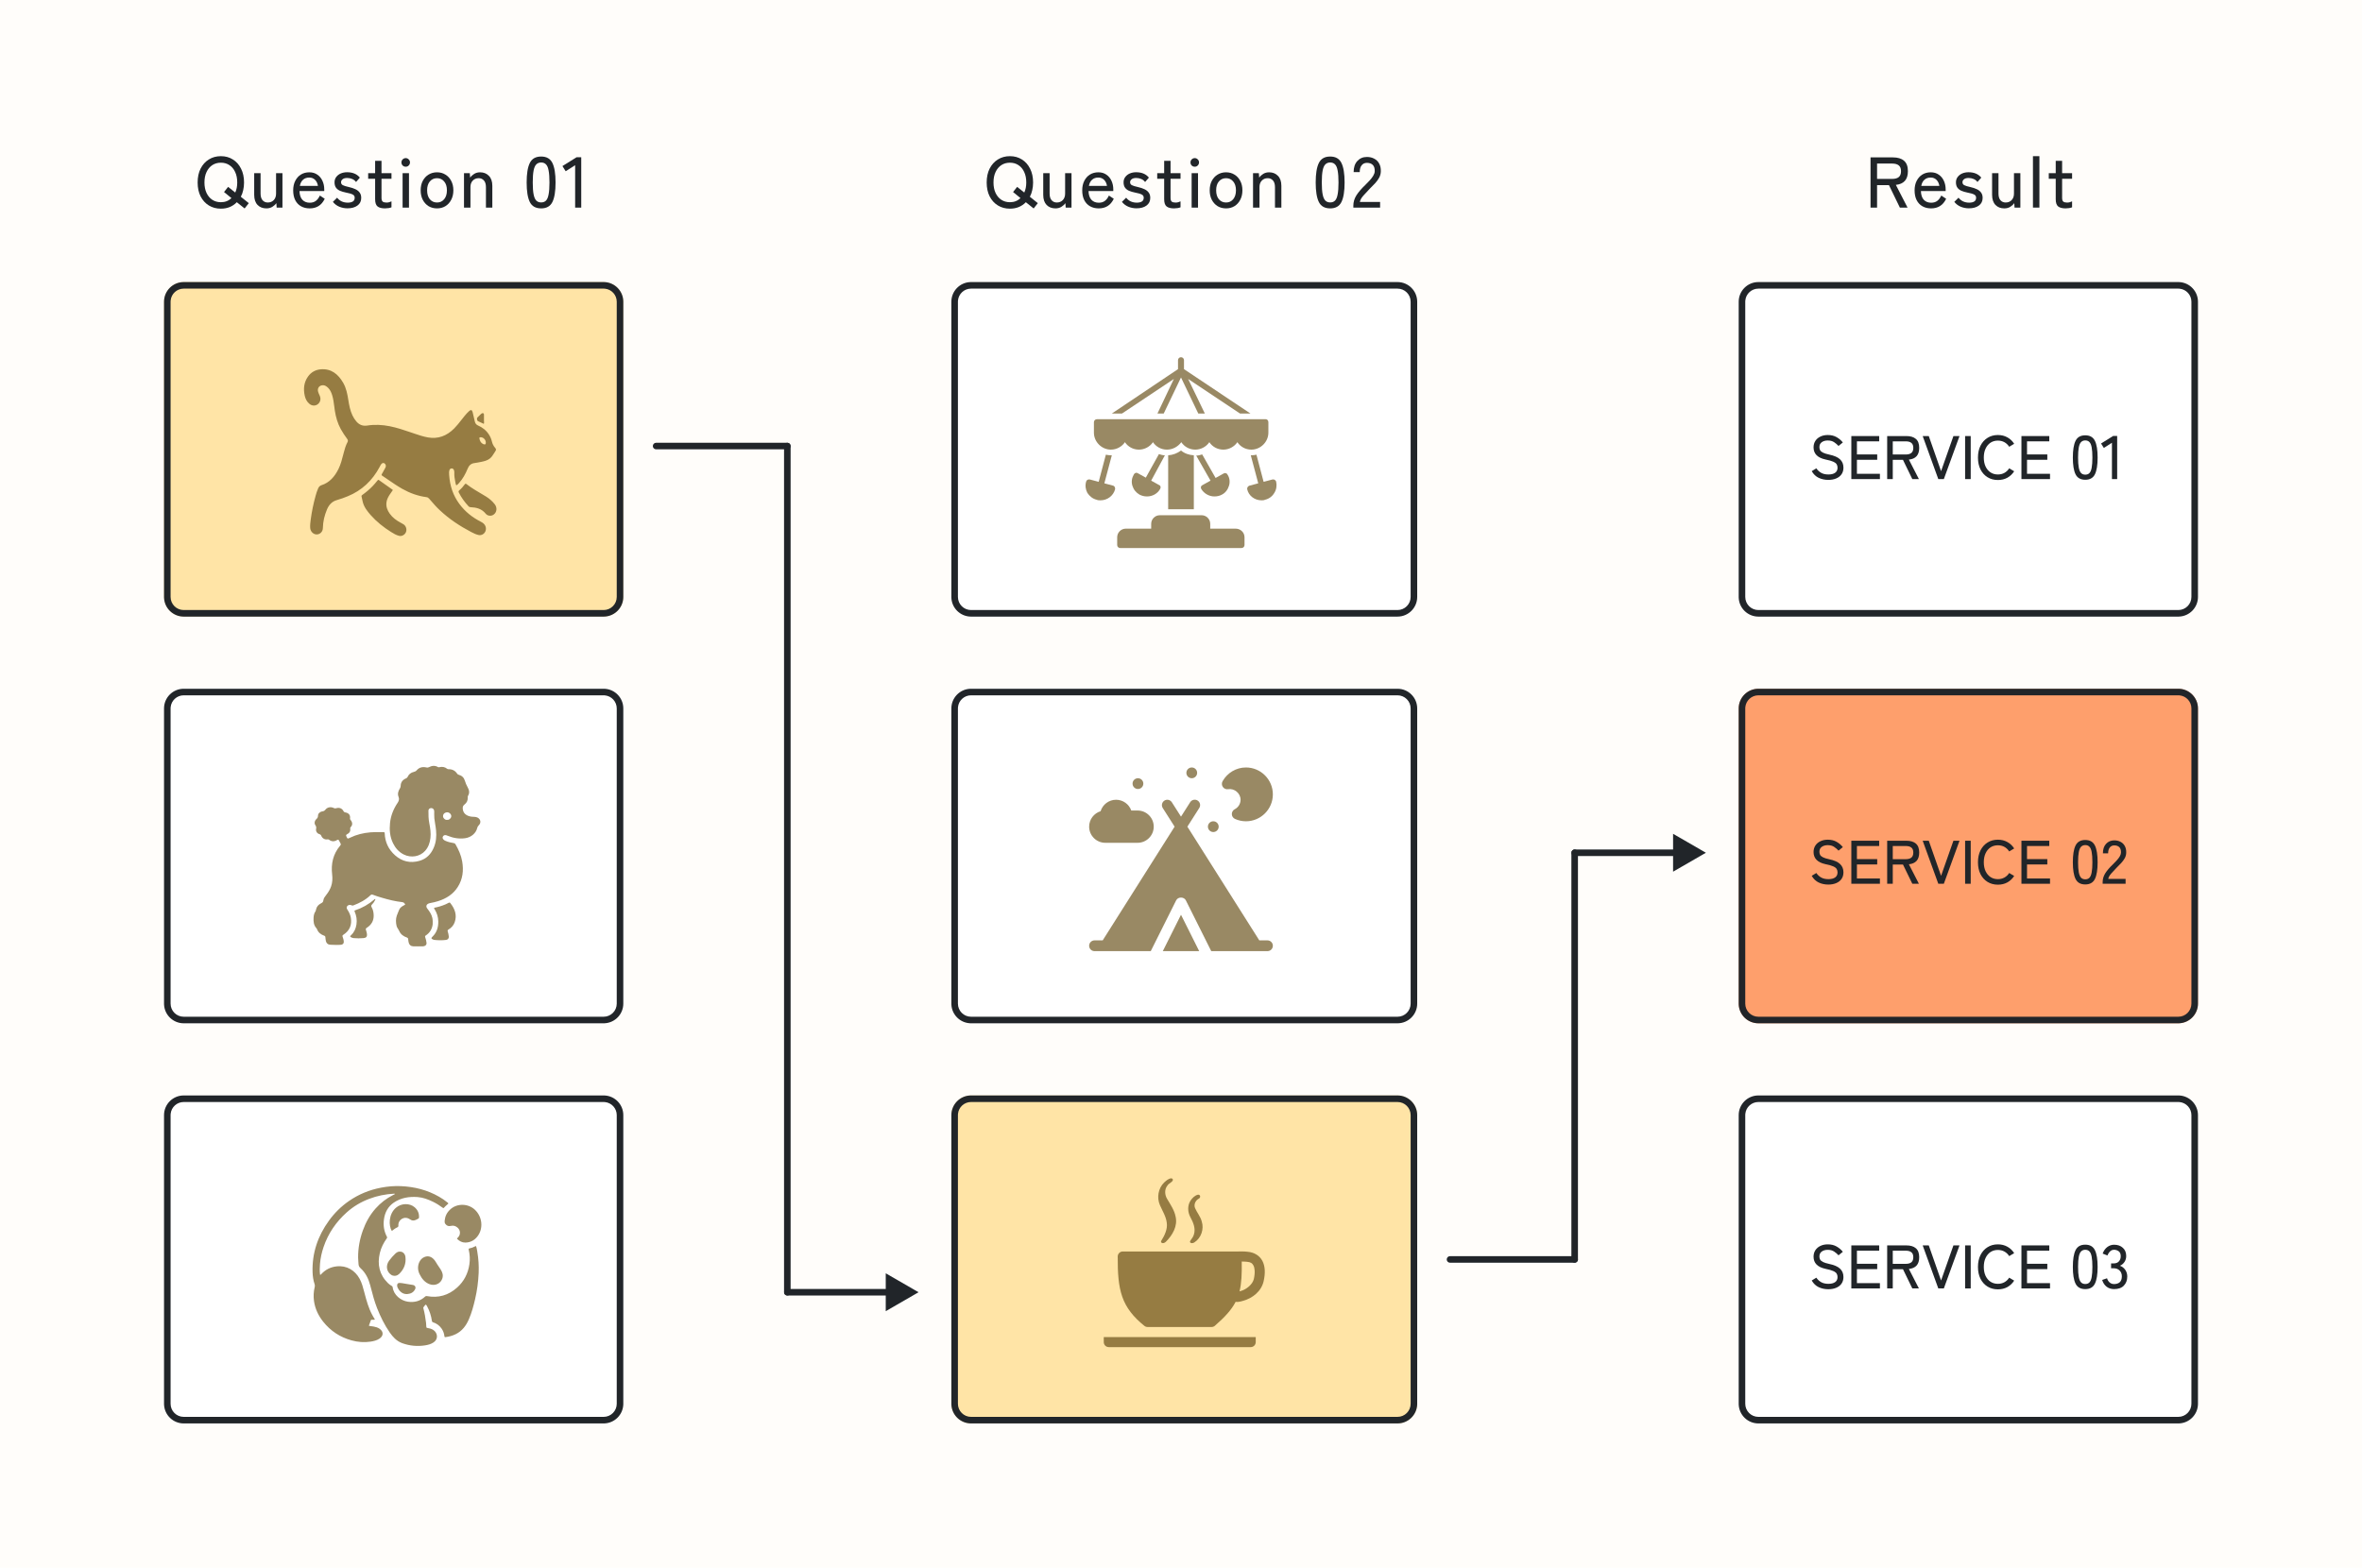 <svg width="360" height="239" viewBox="0 0 360 239" fill="none" xmlns="http://www.w3.org/2000/svg">
<path d="M0 0H360V239H0V0Z" fill="#FFFDFA"/>
<path d="M25 46C25 44.343 26.343 43 28 43H92C93.657 43 95 44.343 95 46V91C95 92.657 93.657 94 92 94H28C26.343 94 25 92.657 25 91V46Z" fill="#FFE4A6"/>
<path d="M92 93V94H28V93H92ZM94 91V46C94 44.964 93.213 44.113 92.204 44.011L92 44H28C26.964 44 26.113 44.787 26.011 45.796L26 46V91C26 92.105 26.895 93 28 93V94C26.395 94 25.084 92.739 25.004 91.154L25 91V46C25 44.343 26.343 43 28 43H92L92.154 43.004C93.739 43.084 95 44.395 95 46V91C95 92.605 93.739 93.916 92.154 93.996L92 94V93C93.105 93 94 92.105 94 91Z" fill="#212529"/>
<path d="M145 170C145 168.343 146.343 167 148 167H213C214.657 167 216 168.343 216 170V214C216 215.657 214.657 217 213 217H148C146.343 217 145 215.657 145 214V170Z" fill="#FFE4A6"/>
<path d="M213 216V217H148V216H213ZM215 214V170C215 168.895 214.105 168 213 168H148C146.964 168 146.113 168.787 146.011 169.796L146 170V214C146 215.105 146.895 216 148 216V217L147.846 216.996C146.312 216.918 145.082 215.688 145.004 214.154L145 214V170C145 168.395 146.261 167.084 147.846 167.004L148 167H213C214.657 167 216 168.343 216 170V214L215.996 214.154C215.916 215.739 214.605 217 213 217V216C214.105 216 215 215.105 215 214Z" fill="#212529"/>
<path d="M265 108C265 106.343 266.343 105 268 105H332C333.657 105 335 106.343 335 108V153C335 154.657 333.657 156 332 156H268C266.343 156 265 154.657 265 153V108Z" fill="#FE9F6C"/>
<path d="M332 155V156H268V155H332ZM334 153V108C334 106.964 333.213 106.113 332.204 106.011L332 106H268C266.964 106 266.113 106.787 266.011 107.796L266 108V153C266 154.105 266.895 155 268 155V156C266.395 156 265.084 154.739 265.004 153.154L265 153V108C265 106.343 266.343 105 268 105H332L332.154 105.004C333.739 105.084 335 106.395 335 108V153C335 154.605 333.739 155.916 332.154 155.996L332 156V155C333.105 155 334 154.105 334 153Z" fill="#212529"/>
<path d="M25 108C25 106.343 26.343 105 28 105H92C93.657 105 95 106.343 95 108V153C95 154.657 93.657 156 92 156H28C26.343 156 25 154.657 25 153V108Z" fill="white"/>
<path d="M92 155V156H28V155H92ZM94 153V108C94 106.964 93.213 106.113 92.204 106.011L92 106H28C26.964 106 26.113 106.787 26.011 107.796L26 108V153C26 154.105 26.895 155 28 155V156C26.395 156 25.084 154.739 25.004 153.154L25 153V108C25 106.343 26.343 105 28 105H92L92.154 105.004C93.739 105.084 95 106.395 95 108V153C95 154.605 93.739 155.916 92.154 155.996L92 156V155C93.105 155 94 154.105 94 153Z" fill="#212529"/>
<path d="M145 46C145 44.343 146.343 43 148 43H213C214.657 43 216 44.343 216 46V91C216 92.657 214.657 94 213 94H148C146.343 94 145 92.657 145 91V46Z" fill="white"/>
<path d="M213 93V94H148V93H213ZM215 91V46C215 44.895 214.105 44 213 44H148C146.964 44 146.113 44.787 146.011 45.796L146 46V91C146 92.105 146.895 93 148 93V94L147.846 93.996C146.312 93.918 145.082 92.688 145.004 91.154L145 91V46C145 44.395 146.261 43.084 147.846 43.004L148 43H213C214.657 43 216 44.343 216 46V91C216 92.657 214.657 94 213 94V93C214.105 93 215 92.105 215 91Z" fill="#212529"/>
<path d="M25 170C25 168.343 26.343 167 28 167H92C93.657 167 95 168.343 95 170V214C95 215.657 93.657 217 92 217H28C26.343 217 25 215.657 25 214V170Z" fill="white"/>
<path d="M92 216V217H28V216H92ZM94 214V170C94 168.964 93.213 168.113 92.204 168.011L92 168H28C26.964 168 26.113 168.787 26.011 169.796L26 170V214C26 215.105 26.895 216 28 216V217C26.395 217 25.084 215.739 25.004 214.154L25 214V170C25 168.343 26.343 167 28 167H92L92.154 167.004C93.739 167.084 95 168.395 95 170V214L94.996 214.154C94.918 215.688 93.688 216.918 92.154 216.996L92 217V216C93.105 216 94 215.105 94 214Z" fill="#212529"/>
<path d="M145 108C145 106.343 146.343 105 148 105H213C214.657 105 216 106.343 216 108V153C216 154.657 214.657 156 213 156H148C146.343 156 145 154.657 145 153V108Z" fill="white"/>
<path d="M213 155V156H148V155H213ZM215 153V108C215 106.895 214.105 106 213 106H148C146.964 106 146.113 106.787 146.011 107.796L146 108V153C146 154.105 146.895 155 148 155V156L147.846 155.996C146.312 155.918 145.082 154.688 145.004 153.154L145 153V108C145 106.395 146.261 105.084 147.846 105.004L148 105H213C214.657 105 216 106.343 216 108V153C216 154.657 214.657 156 213 156V155C214.105 155 215 154.105 215 153Z" fill="#212529"/>
<path d="M265 46C265 44.343 266.343 43 268 43H332C333.657 43 335 44.343 335 46V91C335 92.657 333.657 94 332 94H268C266.343 94 265 92.657 265 91V46Z" fill="white"/>
<path d="M332 93V94H268V93H332ZM334 91V46C334 44.964 333.213 44.113 332.204 44.011L332 44H268C266.964 44 266.113 44.787 266.011 45.796L266 46V91C266 92.105 266.895 93 268 93V94C266.395 94 265.084 92.739 265.004 91.154L265 91V46C265 44.343 266.343 43 268 43H332L332.154 43.004C333.739 43.084 335 44.395 335 46V91C335 92.605 333.739 93.916 332.154 93.996L332 94V93C333.105 93 334 92.105 334 91Z" fill="#212529"/>
<path d="M265 170C265 168.343 266.343 167 268 167H332C333.657 167 335 168.343 335 170V214C335 215.657 333.657 217 332 217H268C266.343 217 265 215.657 265 214V170Z" fill="white"/>
<path d="M332 216V217H268V216H332ZM334 214V170C334 168.964 333.213 168.113 332.204 168.011L332 168H268C266.964 168 266.113 168.787 266.011 169.796L266 170V214C266 215.105 266.895 216 268 216V217C266.395 217 265.084 215.739 265.004 214.154L265 214V170C265 168.343 266.343 167 268 167H332L332.154 167.004C333.739 167.084 335 168.395 335 170V214L334.996 214.154C334.918 215.688 333.688 216.918 332.154 216.996L332 217V216C333.105 216 334 215.105 334 214Z" fill="#212529"/>
<path fill-rule="evenodd" clip-rule="evenodd" d="M59.405 203.138C59.87 203.804 60.406 204.399 61.194 204.72C61.207 204.725 61.22 204.731 61.232 204.736C61.268 204.751 61.299 204.765 61.331 204.776C62.463 205.18 63.624 205.285 64.809 205.097C65.257 205.026 65.689 204.91 66.075 204.652C66.858 204.13 66.695 203.168 66.03 202.744C65.751 202.566 65.441 202.491 65.123 202.441C65.015 202.424 64.982 202.38 64.978 202.277C64.971 202.073 64.962 201.869 64.936 201.667C64.84 200.919 64.727 200.174 64.528 199.445C64.527 199.441 64.526 199.437 64.525 199.433L64.525 199.432C64.513 199.392 64.502 199.353 64.529 199.315L64.546 199.29C64.649 199.141 64.751 198.993 64.889 198.875C64.985 198.937 65.029 199.02 65.073 199.101L65.086 199.124C65.47 199.828 65.713 200.58 65.829 201.374C65.847 201.494 65.889 201.548 66.003 201.583C66.549 201.755 66.987 202.079 67.313 202.553C67.548 202.896 67.69 203.275 67.733 203.69C67.743 203.793 67.765 203.862 67.895 203.845C68.442 203.773 68.968 203.633 69.463 203.389C70.437 202.91 71.041 202.097 71.463 201.122C71.889 200.141 72.165 199.112 72.408 198.072C72.717 196.749 72.895 195.408 72.954 194.051C73.001 192.978 72.93 191.908 72.751 190.847C72.744 190.807 72.738 190.766 72.731 190.725L72.731 190.725L72.731 190.724C72.689 190.471 72.647 190.217 72.562 189.979C72.498 189.959 72.454 189.983 72.411 190.006C72.405 190.01 72.398 190.013 72.391 190.017C72.129 190.151 71.857 190.262 71.567 190.313C71.43 190.338 71.411 190.395 71.441 190.522C71.613 191.253 71.651 191.997 71.543 192.738C71.339 194.141 70.723 195.34 69.669 196.287C68.349 197.471 66.811 197.917 65.066 197.589C64.951 197.567 64.874 197.589 64.793 197.664C64.049 198.351 63.172 198.587 62.183 198.446C61.104 198.294 59.989 197.43 59.849 196.239C59.837 196.14 59.789 196.091 59.712 196.046C59.502 195.922 59.303 195.781 59.129 195.61C57.82 194.324 57.48 192.768 57.893 191.015C58.085 190.198 58.467 189.464 58.95 188.784C59.005 188.706 59.025 188.643 58.977 188.553C58.528 187.715 58.389 186.821 58.519 185.882C58.665 184.825 59.134 183.942 60.017 183.339C61.112 182.592 62.359 182.395 63.651 182.491C64.48 182.552 65.252 182.848 65.998 183.21C66.513 183.46 66.993 183.767 67.454 184.105C67.462 184.111 67.47 184.117 67.478 184.123C67.533 184.166 67.589 184.21 67.656 184.13C67.79 183.968 67.947 183.83 68.104 183.692C68.184 183.622 68.264 183.551 68.341 183.478C68.317 183.411 68.269 183.374 68.222 183.337C68.212 183.328 68.201 183.32 68.192 183.312C67.795 182.981 67.367 182.697 66.921 182.44C65.112 181.398 63.149 180.913 61.081 180.823C60.077 180.78 59.081 180.869 58.092 181.056C56.312 181.392 54.668 182.064 53.177 183.098C51.997 183.915 50.987 184.913 50.14 186.08C48.439 188.426 47.546 191.03 47.641 193.953C47.661 194.573 47.749 195.186 47.951 195.775C48.002 195.923 48.003 196.055 47.966 196.204C47.796 196.905 47.755 197.617 47.856 198.332C48.024 199.515 48.514 200.555 49.252 201.482C50.385 202.907 51.828 203.854 53.573 204.337C54.531 204.602 55.501 204.679 56.483 204.53C56.964 204.457 57.436 204.347 57.849 204.065C58.464 203.644 58.473 203.011 57.867 202.576C57.59 202.377 57.27 202.293 56.941 202.227C56.852 202.209 56.76 202.199 56.667 202.189C56.523 202.173 56.374 202.157 56.221 202.108C56.25 202.028 56.278 201.949 56.306 201.87L56.306 201.87C56.381 201.661 56.455 201.457 56.531 201.254C56.553 201.195 56.607 201.195 56.659 201.194C56.671 201.194 56.682 201.194 56.693 201.194C56.744 201.19 56.795 201.192 56.846 201.194C56.939 201.198 57.033 201.202 57.126 201.173C57.131 201.112 57.102 201.073 57.075 201.035C57.069 201.028 57.064 201.021 57.059 201.013C56.94 200.838 56.84 200.651 56.74 200.464L56.718 200.425C56.172 199.407 55.868 198.302 55.574 197.194C55.552 197.11 55.53 197.026 55.508 196.943C55.33 196.259 55.152 195.576 54.809 194.947C54.115 193.675 52.855 192.888 51.311 193.055C50.399 193.153 49.632 193.54 48.997 194.203C48.987 194.214 48.977 194.225 48.967 194.236C48.922 194.286 48.876 194.337 48.8 194.357C48.796 194.346 48.793 194.336 48.79 194.327C48.784 194.311 48.78 194.297 48.778 194.283C48.708 193.745 48.729 193.208 48.772 192.669C48.841 191.793 49.033 190.944 49.313 190.115C50.018 188.028 51.222 186.278 52.852 184.821C53.858 183.921 54.998 183.246 56.256 182.767C57.488 182.298 58.764 182.043 60.077 181.973L60.084 181.973L60.088 181.973H60.088C60.128 181.97 60.171 181.967 60.198 182.034C60.167 182.05 60.136 182.066 60.105 182.082C60.038 182.117 59.97 182.152 59.903 182.186C58.889 182.699 58.005 183.382 57.247 184.234C56.368 185.221 55.743 186.354 55.298 187.596C54.822 188.927 54.571 190.298 54.582 191.713C54.583 191.909 54.6 192.104 54.616 192.3C54.627 192.438 54.639 192.577 54.645 192.715C54.657 192.98 54.766 193.168 54.966 193.35C55.742 194.054 56.171 194.963 56.434 195.966C56.46 196.068 56.486 196.169 56.513 196.27C56.789 197.333 57.066 198.395 57.471 199.419C57.99 200.726 58.6 201.984 59.405 203.138ZM72.394 184.436C71.343 183.435 69.613 183.419 68.588 184.41C68.1 184.867 67.838 185.425 67.773 186.077C67.755 186.257 67.757 186.426 67.882 186.592C68.102 186.882 68.371 186.973 68.712 186.887C69.098 186.79 69.436 186.89 69.733 187.146C70.214 187.56 70.227 188.251 69.768 188.69C69.757 188.7 69.744 188.71 69.731 188.72C69.674 188.763 69.612 188.81 69.708 188.901C70.048 189.223 70.441 189.434 70.917 189.429C71.69 189.422 72.311 189.088 72.778 188.478C73.694 187.28 73.52 185.51 72.394 184.436ZM63.861 192.507C64.041 192.087 64.31 191.769 64.733 191.614C65.225 191.432 65.663 191.547 66.041 191.903C66.181 192.035 66.302 192.184 66.399 192.353C66.546 192.613 66.714 192.86 66.881 193.106C66.975 193.243 67.068 193.381 67.158 193.52C67.427 193.939 67.579 194.392 67.42 194.892C67.167 195.683 66.321 196.075 65.501 195.783C64.744 195.513 64.284 194.932 63.945 194.234C63.673 193.676 63.641 193.103 63.861 192.507ZM63.188 184.039C62.434 183.396 61.175 183.415 60.369 184.103C59.202 185.072 59.22 186.885 59.721 187.663C59.969 187.458 60.224 187.259 60.517 187.128C60.678 187.055 60.746 186.963 60.717 186.791C60.712 186.761 60.714 186.729 60.716 186.698C60.717 186.689 60.717 186.681 60.718 186.672C60.749 186.061 61.35 185.576 61.948 185.666C62.192 185.702 62.394 185.818 62.593 185.947C62.765 186.058 62.948 186.081 63.143 186.044C63.377 185.998 63.58 185.88 63.782 185.761L63.789 185.757C63.845 185.724 63.86 185.676 63.863 185.615C63.902 184.975 63.672 184.451 63.188 184.039ZM59.724 194.411C58.925 193.962 58.734 192.975 59.295 192.204C59.579 191.814 59.9 191.455 60.247 191.122C60.415 190.962 60.605 190.831 60.849 190.806C61.442 190.746 61.745 191.212 61.793 191.603C61.917 192.619 61.583 193.483 60.862 194.187C60.55 194.491 60.16 194.581 59.724 194.411ZM60.527 195.963C60.53 196.214 60.655 196.417 60.793 196.627C61.131 197.083 61.562 197.324 62.124 197.273C62.633 197.226 63.044 197.002 63.274 196.525C63.42 196.223 63.248 195.938 62.917 195.887C62.784 195.867 62.651 195.844 62.518 195.821C62.34 195.79 62.163 195.759 61.985 195.734C61.861 195.717 61.739 195.695 61.616 195.672C61.379 195.628 61.142 195.585 60.9 195.58C60.658 195.576 60.525 195.718 60.527 195.963Z" fill="#998964"/>
<path fill-rule="evenodd" clip-rule="evenodd" d="M65.641 76.29C66.087 76.806 66.533 77.324 67.04 77.79C68.489 79.153 70.106 80.206 71.813 81.104C72.177 81.295 72.547 81.478 72.948 81.564C73.341 81.648 73.762 81.44 73.95 81.066C74.144 80.679 74.081 80.236 73.796 79.908C73.635 79.723 73.435 79.612 73.23 79.506C71.979 78.867 70.89 78.005 70.018 76.829C69.068 75.548 68.571 74.082 68.462 72.455L68.458 72.398C68.441 72.16 68.424 71.916 68.498 71.683C68.553 71.509 68.668 71.405 68.843 71.408C69.016 71.41 69.135 71.508 69.191 71.681C69.226 71.787 69.247 71.898 69.243 72.014C69.223 72.509 69.292 72.995 69.395 73.475C69.402 73.509 69.409 73.543 69.416 73.577C69.444 73.721 69.473 73.867 69.545 74.002C69.708 73.913 69.824 73.785 69.938 73.66L69.968 73.626C70.542 72.997 70.948 72.249 71.276 71.447C71.466 70.982 71.769 70.68 72.248 70.605C72.618 70.548 72.988 70.489 73.353 70.409L73.369 70.406C73.833 70.305 74.3 70.203 74.689 69.879C74.945 69.665 75.123 69.381 75.3 69.098C75.354 69.013 75.407 68.928 75.463 68.844C75.654 68.558 75.649 68.484 75.425 68.221C75.204 67.96 75.055 67.662 74.976 67.319C74.891 66.947 74.743 66.604 74.546 66.288C74.131 65.62 73.551 65.167 72.872 64.873C72.579 64.746 72.432 64.546 72.363 64.232C72.263 63.766 72.153 63.303 72.037 62.841C71.947 62.481 71.769 62.426 71.502 62.667C71.252 62.892 71.025 63.145 70.808 63.409C70.646 63.607 70.488 63.809 70.33 64.012C69.977 64.464 69.623 64.916 69.22 65.321C68.087 66.457 66.775 66.952 65.232 66.686C64.516 66.562 63.829 66.329 63.141 66.095L63.139 66.094C63.085 66.076 63.03 66.057 62.975 66.038C62.858 65.999 62.741 65.959 62.624 65.919C61.559 65.556 60.495 65.194 59.393 64.977C58.255 64.753 57.113 64.693 55.967 64.875C55.313 64.978 54.77 64.78 54.32 64.258C54.079 63.978 53.881 63.669 53.72 63.33C53.367 62.587 53.214 61.781 53.087 60.968C52.947 60.066 52.772 59.176 52.32 58.384C51.529 56.997 50.441 56.165 48.875 56.303C48.098 56.371 47.426 56.726 46.943 57.406C46.318 58.286 46.214 59.286 46.449 60.338C46.56 60.834 46.788 61.265 47.173 61.578C47.575 61.905 48.118 61.908 48.489 61.576C48.794 61.303 48.98 60.846 48.703 60.262C48.622 60.091 48.545 59.914 48.49 59.732C48.352 59.276 48.567 58.864 48.997 58.756C49.428 58.649 49.764 58.861 50.055 59.171C50.328 59.461 50.494 59.824 50.617 60.212C50.795 60.776 50.87 61.362 50.945 61.947C50.973 62.164 51.001 62.38 51.033 62.595C51.185 63.587 51.458 64.531 51.932 65.403C52.223 65.937 52.566 66.432 52.918 66.918C53.041 67.088 53.061 67.224 52.958 67.414C52.69 67.911 52.535 68.458 52.392 69.01C52.369 69.098 52.347 69.185 52.325 69.273L52.324 69.273C52.131 70.03 51.937 70.788 51.592 71.488C51.014 72.663 50.217 73.575 49.003 73.967C48.765 74.044 48.611 74.195 48.503 74.425C48.325 74.807 48.206 75.213 48.093 75.62C47.765 76.797 47.52 77.995 47.358 79.211C47.301 79.631 47.248 80.054 47.277 80.481C47.314 81.03 47.755 81.474 48.26 81.473C48.779 81.471 49.202 81.062 49.211 80.493C49.228 79.497 49.459 78.566 49.837 77.666C50.142 76.939 50.614 76.446 51.345 76.237C51.914 76.075 52.473 75.871 53.024 75.644C55.132 74.776 56.746 73.285 57.87 71.169C57.885 71.14 57.9 71.111 57.915 71.081C57.978 70.959 58.041 70.837 58.13 70.735C58.332 70.503 58.611 70.549 58.757 70.824C58.864 71.026 58.789 71.201 58.7 71.368C58.59 71.575 58.475 71.779 58.359 71.982L58.359 71.983C58.304 72.079 58.249 72.176 58.195 72.273C58.147 72.359 58.119 72.43 58.229 72.503C58.539 72.709 58.847 72.92 59.154 73.131C59.863 73.618 60.572 74.105 61.317 74.526C62.476 75.18 63.7 75.618 64.999 75.789C65.174 75.812 65.288 75.884 65.404 76.017C65.483 76.108 65.562 76.199 65.64 76.29L65.641 76.29ZM73.658 67.7C73.647 67.697 73.635 67.693 73.624 67.689C73.275 67.507 73.133 67.202 73.068 66.841C73.051 66.747 73.068 66.676 73.182 66.661C73.614 66.604 74.043 66.998 74.043 67.462C74.044 67.736 73.972 67.796 73.73 67.724C73.706 67.717 73.682 67.709 73.658 67.7ZM55.294 76.54C55.498 77.33 55.982 77.925 56.491 78.516C57.41 79.551 58.459 80.38 59.589 81.091C59.986 81.342 60.391 81.586 60.847 81.692C61.257 81.788 61.717 81.522 61.877 81.11C62.037 80.695 61.889 80.198 61.517 79.942C61.4 79.862 61.274 79.796 61.149 79.73C61.114 79.712 61.079 79.693 61.044 79.675C60.416 79.338 59.842 78.922 59.406 78.316C59.035 77.802 58.814 77.232 58.908 76.56C58.967 76.141 59.152 75.782 59.371 75.442C59.481 75.27 59.599 75.104 59.717 74.938C59.769 74.864 59.821 74.79 59.872 74.716C59.866 74.707 59.861 74.698 59.857 74.69C59.849 74.676 59.843 74.665 59.834 74.659C59.526 74.44 59.218 74.222 58.91 74.004L58.91 74.004L58.909 74.004C58.524 73.731 58.139 73.458 57.754 73.185C57.657 73.116 57.601 73.164 57.538 73.245C57.306 73.546 57.056 73.831 56.796 74.104C56.313 74.609 55.783 75.05 55.224 75.451C55.143 75.509 55.075 75.561 55.105 75.688C55.134 75.81 55.159 75.932 55.184 76.054C55.218 76.217 55.252 76.38 55.294 76.54ZM72.426 74.708C72.6 74.812 72.773 74.915 72.945 75.017C73.339 75.25 73.728 75.48 74.114 75.719C74.602 76.022 75.035 76.406 75.402 76.868C75.823 77.399 75.729 78.129 75.208 78.472C74.843 78.712 74.319 78.673 74.021 78.305C73.402 77.538 72.589 77.358 71.716 77.319C71.598 77.314 71.502 77.282 71.419 77.192C70.837 76.565 70.328 75.878 69.935 75.093C69.863 74.949 69.876 74.858 69.996 74.756C70.313 74.491 70.589 74.177 70.837 73.837C70.922 73.72 70.985 73.711 71.092 73.795C71.516 74.125 71.959 74.424 72.426 74.708ZM73.259 63.164C73.088 63.334 72.915 63.504 72.731 63.682C72.652 63.845 72.716 64.153 72.857 64.209C73.105 64.307 73.345 64.425 73.589 64.546C73.638 64.57 73.688 64.595 73.737 64.619C73.794 64.51 73.783 64.405 73.772 64.304C73.768 64.26 73.763 64.218 73.764 64.176C73.772 63.851 73.773 63.526 73.762 63.201C73.756 63.009 73.633 62.936 73.469 63.005C73.387 63.04 73.323 63.101 73.259 63.164Z" fill="#967C42"/>
<path fill-rule="evenodd" clip-rule="evenodd" d="M65.945 140.914C65.855 141.642 65.504 142.214 64.87 142.631C64.763 142.701 64.775 142.774 64.805 142.871C64.895 143.153 64.981 143.436 65.009 143.733C65.042 144.095 64.745 144.259 64.481 144.265C63.98 144.276 63.477 144.279 62.976 144.264C62.619 144.253 62.395 144.055 62.301 143.73C62.258 143.585 62.241 143.436 62.223 143.288C62.217 143.235 62.211 143.183 62.203 143.13C62.188 143.024 62.147 142.97 62.035 142.932C61.482 142.746 61.062 142.436 60.837 141.905C60.793 141.801 60.73 141.704 60.666 141.607C60.575 141.468 60.483 141.328 60.445 141.162C60.323 140.632 60.304 140.102 60.477 139.583C60.535 139.413 60.606 139.246 60.678 139.079C60.731 138.957 60.783 138.834 60.83 138.71C60.952 138.39 61.238 138.19 61.548 138.025C61.596 137.999 61.645 137.974 61.693 137.95C61.715 137.939 61.736 137.928 61.757 137.917C61.683 137.678 61.529 137.554 61.286 137.527C60.256 137.411 59.259 137.169 58.274 136.877L58.232 136.865C57.757 136.724 57.281 136.583 56.822 136.401C56.678 136.344 56.577 136.369 56.473 136.47C55.734 137.182 54.831 137.661 53.852 138.029C53.756 138.065 53.684 138.066 53.59 138.016C53.379 137.904 53.125 137.94 52.968 138.087C52.814 138.231 52.789 138.435 52.932 138.647C53.189 139.03 53.388 139.432 53.467 139.879C53.659 140.965 53.326 141.861 52.331 142.505C52.198 142.591 52.168 142.666 52.219 142.803C52.313 143.055 52.388 143.313 52.398 143.581C52.407 143.829 52.24 143.999 51.975 144.026C51.503 144.073 51.031 144.052 50.559 144.032L50.559 144.031C50.473 144.028 50.388 144.024 50.302 144.021C49.982 144.008 49.737 143.783 49.671 143.464C49.63 143.271 49.606 143.075 49.591 142.879C49.581 142.76 49.541 142.692 49.414 142.647C48.899 142.465 48.505 142.162 48.322 141.663C48.304 141.614 48.278 141.564 48.243 141.526C47.791 141.044 47.762 140.461 47.795 139.87C47.813 139.54 47.885 139.218 48.085 138.929C48.13 138.865 48.145 138.782 48.16 138.7C48.165 138.677 48.169 138.653 48.174 138.63C48.265 138.216 48.527 137.915 48.918 137.717C49.122 137.614 49.26 137.51 49.283 137.269C49.314 136.955 49.51 136.704 49.703 136.455C49.731 136.42 49.758 136.384 49.785 136.349C50.079 135.963 50.32 135.555 50.474 135.101C50.67 134.518 50.694 133.924 50.624 133.33C50.433 131.698 50.751 130.194 51.873 128.881C51.948 128.794 51.972 128.714 51.917 128.612C51.875 128.536 51.836 128.458 51.797 128.381C51.754 128.296 51.711 128.211 51.664 128.127C51.599 128.008 51.509 127.975 51.376 128.059C50.964 128.317 50.557 128.318 50.164 128.022C50.084 127.961 49.992 127.947 49.899 127.963C49.486 128.034 49.117 127.78 48.972 127.429C48.915 127.292 48.839 127.207 48.674 127.161C48.32 127.061 48.103 126.706 48.178 126.36C48.221 126.157 48.203 125.991 48.073 125.81C47.871 125.529 47.937 125.128 48.221 124.869C48.384 124.721 48.467 124.576 48.467 124.358C48.468 124.027 48.755 123.749 49.125 123.698C49.33 123.67 49.471 123.6 49.595 123.436C49.882 123.055 50.419 122.954 50.869 123.181C50.994 123.244 51.098 123.257 51.236 123.214C51.72 123.064 52.13 123.227 52.358 123.662C52.42 123.781 52.493 123.828 52.633 123.851C53.165 123.938 53.425 124.28 53.348 124.775C53.335 124.858 53.361 124.918 53.416 124.98C53.706 125.311 53.811 125.746 53.433 126.111C53.375 126.167 53.371 126.236 53.382 126.307C53.442 126.704 53.273 127.001 52.897 127.182C52.731 127.263 52.724 127.345 52.784 127.484L52.788 127.492C52.962 127.896 52.964 127.9 53.378 127.697C54.346 127.225 55.38 126.982 56.465 126.888C56.977 126.844 57.488 126.85 57.999 126.855C58.151 126.856 58.304 126.858 58.456 126.858C58.599 126.858 58.632 126.917 58.636 127.038C58.68 128.355 59.2 129.491 60.227 130.401C61.281 131.333 62.538 131.634 63.942 131.232C65.024 130.922 65.693 130.189 66.104 129.24C66.475 128.383 66.547 127.489 66.46 126.578C66.43 126.252 66.377 125.929 66.324 125.607C66.277 125.318 66.23 125.029 66.198 124.738C66.178 124.546 66.178 124.352 66.179 124.158C66.18 124.091 66.18 124.024 66.179 123.957C66.179 123.918 66.18 123.88 66.181 123.842C66.185 123.724 66.189 123.607 66.146 123.492C66.067 123.28 65.885 123.17 65.655 123.198C65.452 123.223 65.304 123.369 65.3 123.585C65.291 124.227 65.305 124.867 65.432 125.504C65.579 126.244 65.688 126.99 65.605 127.745C65.527 128.461 65.302 129.131 64.804 129.698C64.019 130.592 62.659 130.824 61.552 130.273C60.771 129.884 60.26 129.277 59.903 128.547C59.422 127.564 59.338 126.526 59.445 125.468C59.56 124.347 59.969 123.323 60.616 122.367C60.781 122.123 60.883 121.816 60.751 121.497C60.556 121.024 60.698 120.585 60.961 120.171C61.037 120.051 61.066 119.932 61.069 119.794C61.081 119.27 61.347 118.89 61.864 118.671C61.998 118.614 62.082 118.545 62.141 118.414C62.311 118.033 62.619 117.779 63.057 117.682C63.247 117.64 63.393 117.568 63.521 117.42C63.907 116.972 64.423 116.864 65.007 117.001C65.138 117.032 65.239 117.025 65.359 116.962C65.82 116.723 66.29 116.661 66.762 116.944C66.819 116.978 66.874 116.976 66.94 116.96C67.386 116.851 67.797 116.907 68.151 117.199C68.218 117.254 68.292 117.264 68.377 117.263C68.955 117.258 69.385 117.5 69.681 117.95C69.738 118.036 69.802 118.079 69.908 118.109C70.401 118.246 70.709 118.54 70.85 119.011C70.952 119.354 71.094 119.693 71.272 120.008C71.52 120.45 71.607 120.877 71.329 121.327C71.283 121.402 71.287 121.482 71.291 121.561L71.292 121.582C71.31 122.003 71.157 122.375 70.812 122.634C70.487 122.877 70.496 123.174 70.558 123.481C70.672 124.047 71.134 124.392 71.832 124.497C71.938 124.513 72.045 124.517 72.151 124.521C72.288 124.526 72.425 124.531 72.56 124.561C73.201 124.706 73.431 125.365 72.98 125.805C72.849 125.933 72.774 126.058 72.733 126.231C72.547 127.022 71.807 127.655 70.906 127.783C69.983 127.913 69.097 127.765 68.248 127.417C68.174 127.387 68.099 127.356 68.022 127.333C67.829 127.276 67.661 127.322 67.553 127.456C67.434 127.605 67.43 127.765 67.54 127.925C67.625 128.047 67.75 128.123 67.888 128.183C68.287 128.357 68.71 128.463 69.145 128.526C69.277 128.545 69.357 128.594 69.42 128.702C69.897 129.529 70.283 130.389 70.443 131.319C70.68 132.694 70.541 134.021 69.753 135.244C69.063 136.316 68.031 136.984 66.772 137.379C66.38 137.502 65.98 137.596 65.573 137.667C65.529 137.675 65.486 137.687 65.442 137.699L65.428 137.703C64.987 137.826 64.856 138.166 65.127 138.513C65.467 138.947 65.775 139.393 65.893 139.931C65.963 140.252 65.959 140.575 65.945 140.914ZM67.84 124.926C67.984 125.001 68.139 125.006 68.295 124.979C68.602 124.927 68.839 124.587 68.768 124.311C68.684 123.988 68.344 123.776 68.027 123.848C67.775 123.906 67.596 124.043 67.54 124.278C67.478 124.54 67.58 124.754 67.84 124.926ZM67.901 137.869C67.952 137.844 68.003 137.819 68.053 137.795C68.176 137.735 68.294 137.678 68.41 137.618C68.497 137.573 68.562 137.582 68.621 137.655C69.332 138.542 69.687 139.501 69.298 140.6C69.131 141.072 68.801 141.44 68.35 141.711C68.234 141.781 68.196 141.848 68.237 141.98C68.314 142.235 68.374 142.496 68.403 142.761C68.433 143.03 68.275 143.253 67.985 143.29C67.381 143.366 66.774 143.353 66.169 143.286C66.108 143.279 66.049 143.253 65.992 143.228C65.705 143.101 65.686 143.014 65.905 142.805C66.584 142.156 66.81 141.36 66.8 140.483C66.792 139.825 66.611 139.214 66.258 138.645C66.25 138.632 66.242 138.62 66.234 138.608C66.193 138.547 66.15 138.484 66.166 138.392C66.76 138.282 67.335 138.11 67.901 137.869ZM53.508 142.57C53.308 142.756 53.31 142.769 53.575 142.924C53.606 142.934 53.636 142.945 53.665 142.955C53.737 142.981 53.805 143.005 53.874 143.012C54.386 143.062 54.901 143.06 55.413 143.013C55.806 142.976 55.961 142.8 55.934 142.433C55.92 142.248 55.866 142.07 55.813 141.893C55.799 141.848 55.785 141.803 55.772 141.758C55.73 141.613 55.758 141.532 55.898 141.443C56.612 140.991 56.969 140.365 56.954 139.558C56.946 139.123 56.872 138.705 56.65 138.319C56.557 138.156 56.55 138.032 56.696 137.887C56.894 137.693 57.054 137.47 57.165 137.221C57.17 137.21 57.176 137.199 57.182 137.188C57.206 137.144 57.231 137.098 57.186 137.046C57.128 137.049 57.093 137.082 57.058 137.115C57.05 137.123 57.041 137.131 57.032 137.139C56.18 137.86 55.221 138.419 54.132 138.777C53.99 138.823 54.018 138.891 54.054 138.975C54.331 139.605 54.433 140.255 54.329 140.93C54.234 141.553 53.995 142.115 53.508 142.57Z" fill="#998964"/>
<path d="M87.659 31.647V25.186L86.216 26.105L85.724 25.317L87.877 23.973H88.588V31.647H87.659Z" fill="#212529"/>
<path d="M82.477 31.768C81.646 31.768 81.07 31.443 80.75 30.795C80.429 30.146 80.269 29.155 80.269 27.821C80.269 26.487 80.429 25.496 80.75 24.847C81.07 24.191 81.646 23.863 82.477 23.863C83.301 23.863 83.873 24.191 84.194 24.847C84.514 25.496 84.675 26.487 84.675 27.821C84.675 29.155 84.514 30.146 84.194 30.795C83.873 31.443 83.301 31.768 82.477 31.768ZM82.477 30.86C82.783 30.86 83.028 30.769 83.21 30.587C83.399 30.398 83.534 30.08 83.614 29.636C83.702 29.191 83.745 28.586 83.745 27.821C83.745 27.048 83.702 26.44 83.614 25.995C83.534 25.551 83.399 25.237 83.21 25.055C83.028 24.866 82.783 24.771 82.477 24.771C82.178 24.771 81.934 24.866 81.745 25.055C81.555 25.237 81.417 25.551 81.329 25.995C81.242 26.44 81.198 27.048 81.198 27.821C81.198 28.586 81.242 29.191 81.329 29.636C81.417 30.08 81.555 30.398 81.745 30.587C81.934 30.769 82.178 30.86 82.477 30.86Z" fill="#212529"/>
<path d="M70.719 31.647V26.4H71.604L71.659 27.078C71.812 26.859 72.016 26.669 72.271 26.509C72.533 26.349 72.832 26.268 73.167 26.268C73.721 26.268 74.17 26.447 74.512 26.804C74.862 27.154 75.037 27.664 75.037 28.335V31.647H74.064V28.542C74.064 28.083 73.962 27.741 73.758 27.515C73.554 27.282 73.288 27.165 72.96 27.165C72.588 27.165 72.285 27.289 72.052 27.537C71.819 27.777 71.703 28.102 71.703 28.51V31.647H70.719Z" fill="#212529"/>
<path d="M66.607 31.768C66.126 31.768 65.696 31.655 65.317 31.429C64.945 31.195 64.65 30.871 64.432 30.456C64.22 30.04 64.115 29.559 64.115 29.013C64.115 28.466 64.22 27.988 64.432 27.58C64.65 27.165 64.945 26.844 65.317 26.618C65.696 26.385 66.126 26.268 66.607 26.268C67.088 26.268 67.515 26.385 67.886 26.618C68.265 26.844 68.561 27.165 68.772 27.58C68.99 27.988 69.1 28.466 69.1 29.013C69.1 29.559 68.99 30.04 68.772 30.456C68.561 30.871 68.265 31.195 67.886 31.429C67.515 31.655 67.088 31.768 66.607 31.768ZM66.607 30.871C67.052 30.871 67.412 30.707 67.689 30.379C67.974 30.044 68.116 29.588 68.116 29.013C68.116 28.437 67.974 27.985 67.689 27.657C67.412 27.329 67.052 27.165 66.607 27.165C66.163 27.165 65.798 27.329 65.514 27.657C65.237 27.985 65.098 28.437 65.098 29.013C65.098 29.588 65.237 30.044 65.514 30.379C65.798 30.707 66.163 30.871 66.607 30.871Z" fill="#212529"/>
<path d="M61.361 31.647V26.4H62.334V31.647H61.361ZM61.842 25.416C61.659 25.416 61.503 25.354 61.371 25.23C61.248 25.099 61.185 24.942 61.185 24.76C61.185 24.578 61.248 24.424 61.371 24.3C61.503 24.169 61.659 24.104 61.842 24.104C62.016 24.104 62.166 24.169 62.29 24.3C62.421 24.424 62.486 24.578 62.486 24.76C62.486 24.942 62.421 25.099 62.29 25.23C62.166 25.354 62.016 25.416 61.842 25.416Z" fill="#212529"/>
<path d="M58.684 31.768C58.188 31.768 57.812 31.673 57.557 31.483C57.302 31.287 57.175 30.915 57.175 30.368V27.253H56.114V26.4H57.175V24.519H58.148V26.4H59.667V27.253H58.148V30.161C58.148 30.445 58.21 30.638 58.334 30.74C58.465 30.835 58.658 30.882 58.913 30.882C59.044 30.882 59.179 30.864 59.318 30.828C59.463 30.784 59.58 30.74 59.667 30.696V31.604C59.551 31.655 59.401 31.695 59.219 31.724C59.037 31.753 58.858 31.768 58.684 31.768Z" fill="#212529"/>
<path d="M52.966 31.757C52.521 31.757 52.106 31.677 51.719 31.516C51.333 31.356 51.005 31.108 50.736 30.773L51.381 30.139C51.774 30.642 52.317 30.893 53.01 30.893C53.33 30.893 53.585 30.835 53.775 30.718C53.964 30.602 54.059 30.409 54.059 30.139C54.059 29.92 53.961 29.76 53.764 29.658C53.567 29.549 53.217 29.447 52.714 29.352C52.386 29.286 52.091 29.199 51.829 29.089C51.574 28.98 51.37 28.823 51.217 28.619C51.064 28.408 50.987 28.134 50.987 27.799C50.987 27.479 51.075 27.205 51.249 26.979C51.424 26.746 51.654 26.567 51.938 26.444C52.23 26.32 52.55 26.258 52.9 26.258C53.753 26.258 54.402 26.531 54.846 27.078L54.267 27.745C54.106 27.533 53.91 27.38 53.676 27.285C53.443 27.183 53.188 27.132 52.911 27.132C52.598 27.132 52.365 27.198 52.212 27.329C52.059 27.453 51.982 27.602 51.982 27.777C51.982 27.982 52.069 28.131 52.244 28.226C52.419 28.32 52.736 28.419 53.196 28.521C53.56 28.601 53.881 28.707 54.157 28.838C54.442 28.969 54.66 29.14 54.813 29.352C54.974 29.563 55.054 29.836 55.054 30.172C55.054 30.675 54.861 31.064 54.475 31.341C54.096 31.618 53.593 31.757 52.966 31.757Z" fill="#212529"/>
<path d="M47.199 31.768C46.704 31.768 46.266 31.662 45.887 31.451C45.508 31.239 45.213 30.929 45.002 30.521C44.791 30.106 44.685 29.607 44.685 29.023C44.685 28.462 44.791 27.978 45.002 27.569C45.213 27.154 45.501 26.833 45.866 26.607C46.237 26.381 46.664 26.268 47.145 26.268C47.626 26.268 48.034 26.389 48.369 26.629C48.712 26.862 48.971 27.176 49.145 27.569C49.328 27.963 49.419 28.393 49.419 28.86V29.122H45.647C45.661 29.705 45.807 30.15 46.084 30.456C46.368 30.755 46.744 30.904 47.21 30.904C47.582 30.904 47.888 30.813 48.129 30.631C48.376 30.448 48.584 30.175 48.752 29.811L49.495 30.303C49.247 30.813 48.93 31.184 48.544 31.418C48.165 31.651 47.717 31.768 47.199 31.768ZM45.702 28.335H48.457C48.398 27.956 48.252 27.65 48.019 27.416C47.786 27.183 47.491 27.067 47.134 27.067C46.755 27.067 46.441 27.176 46.194 27.395C45.946 27.606 45.782 27.919 45.702 28.335Z" fill="#212529"/>
<path d="M40.602 31.767C40.048 31.767 39.599 31.593 39.257 31.243C38.914 30.886 38.743 30.372 38.743 29.701V26.399H39.716V29.504C39.716 29.956 39.818 30.299 40.022 30.532C40.226 30.758 40.489 30.871 40.809 30.871C41.181 30.871 41.483 30.751 41.717 30.51C41.957 30.262 42.077 29.931 42.077 29.515V26.399H43.05V31.647H42.165L42.121 30.969C41.968 31.188 41.76 31.378 41.498 31.538C41.243 31.691 40.944 31.767 40.602 31.767Z" fill="#212529"/>
<path d="M33.665 31.811C32.973 31.811 32.36 31.647 31.828 31.319C31.296 30.991 30.877 30.529 30.571 29.931C30.272 29.333 30.123 28.63 30.123 27.821C30.123 27.012 30.272 26.308 30.571 25.711C30.877 25.106 31.296 24.639 31.828 24.311C32.36 23.976 32.973 23.808 33.665 23.808C34.357 23.808 34.966 23.976 35.491 24.311C36.023 24.639 36.438 25.106 36.737 25.711C37.043 26.308 37.196 27.012 37.196 27.821C37.196 28.236 37.153 28.63 37.065 29.002C36.985 29.366 36.865 29.698 36.704 29.996L37.918 30.969L37.284 31.779L36.092 30.827C35.793 31.141 35.436 31.385 35.021 31.56C34.612 31.727 34.161 31.811 33.665 31.811ZM33.665 30.827C34.314 30.827 34.849 30.616 35.272 30.193L34.146 29.275L34.769 28.488L35.852 29.351C36.056 28.921 36.158 28.411 36.158 27.821C36.158 27.201 36.052 26.669 35.841 26.225C35.637 25.773 35.345 25.423 34.966 25.175C34.594 24.927 34.161 24.803 33.665 24.803C33.169 24.803 32.732 24.927 32.353 25.175C31.981 25.423 31.69 25.773 31.479 26.225C31.267 26.669 31.161 27.201 31.161 27.821C31.161 28.433 31.267 28.965 31.479 29.417C31.69 29.862 31.981 30.208 32.353 30.456C32.732 30.703 33.169 30.827 33.665 30.827Z" fill="#212529"/>
<path d="M206.268 31.648V31.342C206.268 30.802 206.421 30.285 206.727 29.789C207.041 29.294 207.493 28.765 208.083 28.204C208.331 27.964 208.56 27.727 208.772 27.494C208.99 27.253 209.169 27.016 209.307 26.783C209.446 26.55 209.519 26.324 209.526 26.105C209.541 25.675 209.442 25.354 209.231 25.143C209.019 24.932 208.721 24.826 208.334 24.826C207.999 24.826 207.733 24.95 207.536 25.198C207.339 25.438 207.241 25.784 207.241 26.236H206.312C206.312 25.522 206.498 24.961 206.869 24.552C207.248 24.137 207.737 23.929 208.334 23.929C208.757 23.929 209.129 24.017 209.45 24.192C209.777 24.359 210.029 24.607 210.204 24.935C210.386 25.263 210.47 25.66 210.455 26.127C210.448 26.469 210.364 26.79 210.204 27.089C210.044 27.381 209.836 27.665 209.581 27.942C209.326 28.219 209.041 28.51 208.728 28.816C208.378 29.174 208.057 29.52 207.766 29.855C207.482 30.183 207.314 30.493 207.263 30.784H210.346V31.648H206.268Z" fill="#212529"/>
<path d="M202.738 31.768C201.907 31.768 201.331 31.443 201.01 30.795C200.69 30.146 200.529 29.155 200.529 27.821C200.529 26.487 200.69 25.496 201.01 24.847C201.331 24.191 201.907 23.863 202.738 23.863C203.561 23.863 204.133 24.191 204.454 24.847C204.775 25.496 204.935 26.487 204.935 27.821C204.935 29.155 204.775 30.146 204.454 30.795C204.133 31.443 203.561 31.768 202.738 31.768ZM202.738 30.86C203.044 30.86 203.288 30.769 203.47 30.587C203.66 30.398 203.795 30.08 203.875 29.636C203.962 29.191 204.006 28.586 204.006 27.821C204.006 27.048 203.962 26.44 203.875 25.995C203.795 25.551 203.66 25.237 203.47 25.055C203.288 24.866 203.044 24.771 202.738 24.771C202.439 24.771 202.195 24.866 202.005 25.055C201.816 25.237 201.677 25.551 201.59 25.995C201.502 26.44 201.459 27.048 201.459 27.821C201.459 28.586 201.502 29.191 201.59 29.636C201.677 30.08 201.816 30.398 202.005 30.587C202.195 30.769 202.439 30.86 202.738 30.86Z" fill="#212529"/>
<path d="M190.979 31.647V26.4H191.864L191.919 27.078C192.072 26.859 192.276 26.669 192.531 26.509C192.794 26.349 193.092 26.268 193.428 26.268C193.982 26.268 194.43 26.447 194.772 26.804C195.122 27.154 195.297 27.664 195.297 28.335V31.647H194.324V28.542C194.324 28.083 194.222 27.741 194.018 27.515C193.814 27.282 193.548 27.165 193.22 27.165C192.848 27.165 192.546 27.289 192.313 27.537C192.079 27.777 191.963 28.102 191.963 28.51V31.647H190.979Z" fill="#212529"/>
<path d="M186.867 31.768C186.386 31.768 185.956 31.655 185.577 31.429C185.205 31.195 184.91 30.871 184.692 30.456C184.48 30.04 184.375 29.559 184.375 29.013C184.375 28.466 184.48 27.988 184.692 27.58C184.91 27.165 185.205 26.844 185.577 26.618C185.956 26.385 186.386 26.268 186.867 26.268C187.348 26.268 187.775 26.385 188.146 26.618C188.525 26.844 188.82 27.165 189.032 27.58C189.251 27.988 189.36 28.466 189.36 29.013C189.36 29.559 189.251 30.04 189.032 30.456C188.82 30.871 188.525 31.195 188.146 31.429C187.775 31.655 187.348 31.768 186.867 31.768ZM186.867 30.871C187.312 30.871 187.673 30.707 187.95 30.379C188.234 30.044 188.376 29.588 188.376 29.013C188.376 28.437 188.234 27.985 187.95 27.657C187.673 27.329 187.312 27.165 186.867 27.165C186.423 27.165 186.058 27.329 185.774 27.657C185.497 27.985 185.358 28.437 185.358 29.013C185.358 29.588 185.497 30.044 185.774 30.379C186.058 30.707 186.423 30.871 186.867 30.871Z" fill="#212529"/>
<path d="M181.621 31.647V26.4H182.594V31.647H181.621ZM182.102 25.416C181.92 25.416 181.763 25.354 181.632 25.23C181.508 25.099 181.446 24.942 181.446 24.76C181.446 24.578 181.508 24.424 181.632 24.3C181.763 24.169 181.92 24.104 182.102 24.104C182.277 24.104 182.426 24.169 182.55 24.3C182.681 24.424 182.747 24.578 182.747 24.76C182.747 24.942 182.681 25.099 182.55 25.23C182.426 25.354 182.277 25.416 182.102 25.416Z" fill="#212529"/>
<path d="M178.944 31.768C178.448 31.768 178.073 31.673 177.818 31.483C177.563 31.287 177.435 30.915 177.435 30.368V27.253H176.375V26.4H177.435V24.519H178.408V26.4H179.928V27.253H178.408V30.161C178.408 30.445 178.47 30.638 178.594 30.74C178.725 30.835 178.918 30.882 179.173 30.882C179.304 30.882 179.439 30.864 179.578 30.828C179.724 30.784 179.84 30.74 179.928 30.696V31.604C179.811 31.655 179.662 31.695 179.479 31.724C179.297 31.753 179.119 31.768 178.944 31.768Z" fill="#212529"/>
<path d="M173.226 31.757C172.782 31.757 172.366 31.677 171.98 31.516C171.594 31.356 171.266 31.108 170.996 30.773L171.641 30.139C172.034 30.642 172.577 30.893 173.27 30.893C173.591 30.893 173.846 30.835 174.035 30.718C174.225 30.602 174.319 30.409 174.319 30.139C174.319 29.92 174.221 29.76 174.024 29.658C173.827 29.549 173.478 29.447 172.975 29.352C172.647 29.286 172.352 29.199 172.089 29.089C171.834 28.98 171.63 28.823 171.477 28.619C171.324 28.408 171.247 28.134 171.247 27.799C171.247 27.479 171.335 27.205 171.51 26.979C171.685 26.746 171.914 26.567 172.198 26.444C172.49 26.32 172.811 26.258 173.161 26.258C174.013 26.258 174.662 26.531 175.107 27.078L174.527 27.745C174.367 27.533 174.17 27.38 173.937 27.285C173.704 27.183 173.448 27.132 173.171 27.132C172.858 27.132 172.625 27.198 172.472 27.329C172.319 27.453 172.242 27.602 172.242 27.777C172.242 27.982 172.33 28.131 172.505 28.226C172.679 28.32 172.997 28.419 173.456 28.521C173.82 28.601 174.141 28.707 174.418 28.838C174.702 28.969 174.921 29.14 175.074 29.352C175.234 29.563 175.314 29.836 175.314 30.172C175.314 30.675 175.121 31.064 174.735 31.341C174.356 31.618 173.853 31.757 173.226 31.757Z" fill="#212529"/>
<path d="M167.46 31.768C166.964 31.768 166.527 31.662 166.148 31.451C165.769 31.239 165.474 30.929 165.262 30.521C165.051 30.106 164.945 29.607 164.945 29.023C164.945 28.462 165.051 27.978 165.262 27.569C165.474 27.154 165.762 26.833 166.126 26.607C166.498 26.381 166.924 26.268 167.405 26.268C167.886 26.268 168.294 26.389 168.63 26.629C168.972 26.862 169.231 27.176 169.406 27.569C169.588 27.963 169.679 28.393 169.679 28.86V29.122H165.907C165.922 29.705 166.068 30.15 166.345 30.456C166.629 30.755 167.004 30.904 167.471 30.904C167.842 30.904 168.149 30.813 168.389 30.631C168.637 30.448 168.845 30.175 169.012 29.811L169.756 30.303C169.508 30.813 169.191 31.184 168.805 31.418C168.426 31.651 167.977 31.768 167.46 31.768ZM165.962 28.335H168.717C168.659 27.956 168.513 27.65 168.28 27.416C168.047 27.183 167.751 27.067 167.394 27.067C167.015 27.067 166.702 27.176 166.454 27.395C166.206 27.606 166.042 27.919 165.962 28.335Z" fill="#212529"/>
<path d="M160.862 31.767C160.308 31.767 159.86 31.593 159.517 31.243C159.175 30.886 159.003 30.372 159.003 29.701V26.399H159.976V29.504C159.976 29.956 160.078 30.299 160.283 30.532C160.487 30.758 160.749 30.871 161.07 30.871C161.441 30.871 161.744 30.751 161.977 30.51C162.218 30.262 162.338 29.931 162.338 29.515V26.399H163.311V31.647H162.425L162.382 30.969C162.229 31.188 162.021 31.378 161.758 31.538C161.503 31.691 161.205 31.767 160.862 31.767Z" fill="#212529"/>
<path d="M153.925 31.811C153.233 31.811 152.621 31.647 152.089 31.319C151.557 30.991 151.137 30.529 150.831 29.931C150.532 29.333 150.383 28.63 150.383 27.821C150.383 27.012 150.532 26.308 150.831 25.711C151.137 25.106 151.557 24.639 152.089 24.311C152.621 23.976 153.233 23.808 153.925 23.808C154.618 23.808 155.226 23.976 155.751 24.311C156.283 24.639 156.699 25.106 156.997 25.711C157.303 26.308 157.457 27.012 157.457 27.821C157.457 28.236 157.413 28.63 157.325 29.002C157.245 29.366 157.125 29.698 156.965 29.996L158.178 30.969L157.544 31.779L156.352 30.827C156.054 31.141 155.696 31.385 155.281 31.56C154.873 31.727 154.421 31.811 153.925 31.811ZM153.925 30.827C154.574 30.827 155.11 30.616 155.532 30.193L154.406 29.275L155.029 28.488L156.112 29.351C156.316 28.921 156.418 28.411 156.418 27.821C156.418 27.201 156.312 26.669 156.101 26.225C155.897 25.773 155.605 25.423 155.226 25.175C154.855 24.927 154.421 24.803 153.925 24.803C153.43 24.803 152.992 24.927 152.613 25.175C152.242 25.423 151.95 25.773 151.739 26.225C151.527 26.669 151.422 27.201 151.422 27.821C151.422 28.433 151.527 28.965 151.739 29.417C151.95 29.862 152.242 30.208 152.613 30.456C152.992 30.703 153.43 30.827 153.925 30.827Z" fill="#212529"/>
<path d="M314.829 31.768C314.334 31.768 313.958 31.673 313.703 31.483C313.448 31.287 313.32 30.915 313.32 30.368V27.253H312.26V26.4H313.32V24.519H314.294V26.4H315.813V27.253H314.294V30.161C314.294 30.445 314.355 30.638 314.479 30.74C314.611 30.835 314.804 30.882 315.059 30.882C315.19 30.882 315.325 30.864 315.463 30.828C315.609 30.784 315.726 30.74 315.813 30.696V31.604C315.697 31.655 315.547 31.695 315.365 31.724C315.183 31.753 315.004 31.768 314.829 31.768Z" fill="#212529"/>
<path d="M309.848 31.647V23.808H310.832V31.647H309.848Z" fill="#212529"/>
<path d="M305.481 31.767C304.927 31.767 304.478 31.593 304.136 31.243C303.793 30.886 303.622 30.372 303.622 29.701V26.399H304.595V29.504C304.595 29.956 304.697 30.299 304.901 30.532C305.105 30.758 305.368 30.871 305.688 30.871C306.06 30.871 306.363 30.751 306.596 30.51C306.836 30.262 306.957 29.931 306.957 29.515V26.399H307.93V31.647H307.044L307 30.969C306.847 31.188 306.64 31.378 306.377 31.538C306.122 31.691 305.823 31.767 305.481 31.767Z" fill="#212529"/>
<path d="M300.091 31.757C299.647 31.757 299.231 31.677 298.845 31.516C298.458 31.356 298.131 31.108 297.861 30.773L298.506 30.139C298.899 30.642 299.442 30.893 300.135 30.893C300.456 30.893 300.711 30.835 300.9 30.718C301.09 30.602 301.184 30.409 301.184 30.139C301.184 29.92 301.086 29.76 300.889 29.658C300.692 29.549 300.343 29.447 299.84 29.352C299.512 29.286 299.217 29.199 298.954 29.089C298.699 28.98 298.495 28.823 298.342 28.619C298.189 28.408 298.112 28.134 298.112 27.799C298.112 27.479 298.2 27.205 298.375 26.979C298.55 26.746 298.779 26.567 299.063 26.444C299.355 26.32 299.676 26.258 300.026 26.258C300.878 26.258 301.527 26.531 301.972 27.078L301.392 27.745C301.232 27.533 301.035 27.38 300.802 27.285C300.569 27.183 300.313 27.132 300.036 27.132C299.723 27.132 299.49 27.198 299.337 27.329C299.184 27.453 299.107 27.602 299.107 27.777C299.107 27.982 299.195 28.131 299.37 28.226C299.544 28.32 299.862 28.419 300.321 28.521C300.685 28.601 301.006 28.707 301.283 28.838C301.567 28.969 301.786 29.14 301.939 29.352C302.099 29.563 302.179 29.836 302.179 30.172C302.179 30.675 301.986 31.064 301.6 31.341C301.221 31.618 300.718 31.757 300.091 31.757Z" fill="#212529"/>
<path d="M294.325 31.768C293.829 31.768 293.392 31.662 293.013 31.451C292.634 31.239 292.338 30.929 292.127 30.521C291.916 30.106 291.81 29.607 291.81 29.023C291.81 28.462 291.916 27.978 292.127 27.569C292.338 27.154 292.626 26.833 292.991 26.607C293.363 26.381 293.789 26.268 294.27 26.268C294.751 26.268 295.159 26.389 295.494 26.629C295.837 26.862 296.096 27.176 296.271 27.569C296.453 27.963 296.544 28.393 296.544 28.86V29.122H292.772C292.787 29.705 292.932 30.15 293.209 30.456C293.494 30.755 293.869 30.904 294.336 30.904C294.707 30.904 295.013 30.813 295.254 30.631C295.502 30.448 295.709 30.175 295.877 29.811L296.62 30.303C296.373 30.813 296.056 31.184 295.669 31.418C295.29 31.651 294.842 31.768 294.325 31.768ZM292.827 28.335H295.582C295.524 27.956 295.378 27.65 295.145 27.416C294.911 27.183 294.616 27.067 294.259 27.067C293.88 27.067 293.567 27.176 293.319 27.395C293.071 27.606 292.907 27.919 292.827 28.335Z" fill="#212529"/>
<path d="M285.094 31.648V23.995H288.516C289.237 23.995 289.795 24.163 290.188 24.498C290.589 24.833 290.79 25.365 290.79 26.094C290.79 26.743 290.633 27.238 290.32 27.581C290.006 27.923 289.551 28.124 288.953 28.182L290.735 31.648H289.565L287.903 28.226H286.089V31.648H285.094ZM286.089 27.275H288.395C288.833 27.275 289.164 27.184 289.39 27.001C289.624 26.812 289.74 26.509 289.74 26.094C289.74 25.686 289.624 25.391 289.39 25.209C289.164 25.026 288.833 24.935 288.395 24.935H286.089V27.275Z" fill="#212529"/>
<path d="M321.888 73.036V67.498L320.651 68.285L320.23 67.61L322.076 66.458H322.685V73.036H321.888Z" fill="#212529"/>
<path d="M317.822 73.139C317.11 73.139 316.616 72.861 316.342 72.305C316.067 71.749 315.929 70.899 315.929 69.756C315.929 68.613 316.067 67.763 316.342 67.207C316.616 66.645 317.11 66.364 317.822 66.364C318.528 66.364 319.018 66.645 319.293 67.207C319.568 67.763 319.706 68.613 319.706 69.756C319.706 70.899 319.568 71.749 319.293 72.305C319.018 72.861 318.528 73.139 317.822 73.139ZM317.822 72.361C318.085 72.361 318.294 72.283 318.45 72.127C318.612 71.964 318.728 71.692 318.797 71.311C318.872 70.93 318.909 70.412 318.909 69.756C318.909 69.094 318.872 68.572 318.797 68.191C318.728 67.81 318.612 67.541 318.45 67.385C318.294 67.223 318.085 67.141 317.822 67.141C317.566 67.141 317.357 67.223 317.194 67.385C317.032 67.541 316.913 67.81 316.838 68.191C316.763 68.572 316.726 69.094 316.726 69.756C316.726 70.412 316.763 70.93 316.838 71.311C316.913 71.692 317.032 71.964 317.194 72.127C317.357 72.283 317.566 72.361 317.822 72.361Z" fill="#212529"/>
<path d="M308.093 73.036V66.476H312.338V67.282H308.945V69.278H312.038V70.093H308.945V72.23H312.45V73.036H308.093Z" fill="#212529"/>
<path d="M304.504 73.177C303.911 73.177 303.386 73.036 302.93 72.755C302.474 72.474 302.115 72.077 301.852 71.565C301.596 71.052 301.468 70.45 301.468 69.756C301.468 69.063 301.596 68.46 301.852 67.948C302.115 67.429 302.474 67.029 302.93 66.748C303.386 66.461 303.911 66.317 304.504 66.317C305.041 66.317 305.523 66.436 305.947 66.673C306.372 66.904 306.719 67.232 306.987 67.657L306.228 68.107C306.035 67.807 305.791 67.576 305.498 67.413C305.204 67.251 304.873 67.17 304.504 67.17C304.079 67.17 303.705 67.276 303.38 67.488C303.061 67.701 302.811 68.001 302.63 68.388C302.449 68.769 302.358 69.225 302.358 69.756C302.358 70.281 302.449 70.737 302.63 71.124C302.811 71.505 303.061 71.802 303.38 72.014C303.705 72.227 304.079 72.333 304.504 72.333C304.873 72.333 305.204 72.252 305.498 72.09C305.791 71.927 306.035 71.696 306.228 71.396L306.987 71.846C306.719 72.264 306.372 72.592 305.947 72.83C305.523 73.061 305.041 73.177 304.504 73.177Z" fill="#212529"/>
<path d="M299.509 73.036V66.476H300.362V73.036H299.509Z" fill="#212529"/>
<path d="M295.423 73.036L293.043 66.476H293.971L295.845 71.827L297.728 66.476H298.656L296.267 73.036H295.423Z" fill="#212529"/>
<path d="M287.63 73.036V66.476H290.563C291.182 66.476 291.66 66.62 291.997 66.907C292.341 67.195 292.512 67.651 292.512 68.275C292.512 68.831 292.378 69.256 292.109 69.55C291.841 69.844 291.45 70.015 290.938 70.065L292.466 73.036H291.463L290.038 70.103H288.483V73.036H287.63ZM288.483 69.287H290.46C290.835 69.287 291.119 69.209 291.313 69.053C291.513 68.891 291.613 68.632 291.613 68.275C291.613 67.926 291.513 67.673 291.313 67.516C291.119 67.36 290.835 67.282 290.46 67.282H288.483V69.287Z" fill="#212529"/>
<path d="M282.167 73.036V66.476H286.412V67.282H283.02V69.278H286.112V70.093H283.02V72.23H286.524V73.036H282.167Z" fill="#212529"/>
<path d="M278.651 73.158C278.126 73.158 277.642 73.055 277.199 72.849C276.761 72.642 276.405 72.302 276.13 71.827L276.833 71.396C277.039 71.696 277.289 71.927 277.583 72.09C277.876 72.252 278.242 72.333 278.679 72.333C279.117 72.333 279.457 72.246 279.701 72.071C279.944 71.896 280.066 71.64 280.066 71.302C280.066 71.102 280.022 70.931 279.935 70.787C279.848 70.637 279.673 70.503 279.41 70.384C279.148 70.265 278.751 70.153 278.22 70.047C277.014 69.784 276.411 69.169 276.411 68.201C276.411 67.826 276.502 67.498 276.683 67.217C276.864 66.935 277.117 66.717 277.442 66.561C277.767 66.398 278.145 66.317 278.576 66.317C279.101 66.317 279.551 66.426 279.926 66.645C280.307 66.864 280.622 67.132 280.872 67.451L280.216 67.985C280.016 67.766 279.788 67.573 279.532 67.404C279.276 67.235 278.954 67.151 278.567 67.151C278.204 67.151 277.901 67.238 277.658 67.413C277.42 67.582 277.302 67.832 277.302 68.163C277.302 68.338 277.339 68.497 277.414 68.641C277.495 68.778 277.642 68.9 277.855 69.006C278.067 69.113 278.376 69.21 278.782 69.297C279.557 69.459 280.113 69.703 280.45 70.028C280.794 70.353 280.966 70.774 280.966 71.293C280.966 71.693 280.866 72.033 280.666 72.314C280.472 72.589 280.2 72.799 279.851 72.942C279.507 73.086 279.107 73.158 278.651 73.158Z" fill="#212529"/>
<path d="M320.473 134.728V134.465C320.473 134.003 320.605 133.559 320.867 133.135C321.136 132.71 321.523 132.257 322.029 131.776C322.241 131.57 322.438 131.367 322.619 131.167C322.807 130.961 322.96 130.758 323.079 130.558C323.197 130.358 323.26 130.164 323.266 129.977C323.278 129.608 323.194 129.333 323.013 129.152C322.832 128.971 322.576 128.88 322.244 128.88C321.957 128.88 321.729 128.986 321.56 129.199C321.392 129.405 321.307 129.702 321.307 130.089H320.511C320.511 129.477 320.67 128.996 320.989 128.646C321.314 128.29 321.732 128.112 322.244 128.112C322.607 128.112 322.925 128.187 323.2 128.337C323.481 128.48 323.697 128.693 323.847 128.974C324.003 129.255 324.075 129.596 324.062 129.995C324.056 130.289 323.984 130.564 323.847 130.82C323.709 131.07 323.531 131.314 323.313 131.551C323.094 131.788 322.85 132.038 322.582 132.301C322.282 132.607 322.007 132.903 321.757 133.191C321.514 133.472 321.37 133.737 321.326 133.987H323.969V134.728H320.473Z" fill="#212529"/>
<path d="M317.822 134.831C317.11 134.831 316.616 134.553 316.342 133.997C316.067 133.441 315.929 132.591 315.929 131.448C315.929 130.305 316.067 129.455 316.342 128.899C316.616 128.337 317.11 128.055 317.822 128.055C318.528 128.055 319.018 128.337 319.293 128.899C319.568 129.455 319.706 130.305 319.706 131.448C319.706 132.591 319.568 133.441 319.293 133.997C319.018 134.553 318.528 134.831 317.822 134.831ZM317.822 134.053C318.085 134.053 318.294 133.975 318.45 133.819C318.612 133.656 318.728 133.384 318.797 133.003C318.872 132.622 318.909 132.104 318.909 131.448C318.909 130.786 318.872 130.264 318.797 129.883C318.728 129.502 318.612 129.233 318.45 129.077C318.294 128.914 318.085 128.833 317.822 128.833C317.566 128.833 317.357 128.914 317.194 129.077C317.032 129.233 316.913 129.502 316.838 129.883C316.763 130.264 316.726 130.786 316.726 131.448C316.726 132.104 316.763 132.622 316.838 133.003C316.913 133.384 317.032 133.656 317.194 133.819C317.357 133.975 317.566 134.053 317.822 134.053Z" fill="#212529"/>
<path d="M308.093 134.728V128.168H312.338V128.974H308.945V130.97H312.038V131.785H308.945V133.922H312.45V134.728H308.093Z" fill="#212529"/>
<path d="M304.504 134.868C303.911 134.868 303.386 134.728 302.93 134.447C302.474 134.166 302.115 133.769 301.852 133.257C301.596 132.744 301.468 132.141 301.468 131.448C301.468 130.755 301.596 130.152 301.852 129.639C302.115 129.121 302.474 128.721 302.93 128.44C303.386 128.153 303.911 128.009 304.504 128.009C305.041 128.009 305.523 128.128 305.947 128.365C306.372 128.596 306.719 128.924 306.987 129.349L306.228 129.799C306.035 129.499 305.791 129.268 305.498 129.105C305.204 128.943 304.873 128.862 304.504 128.862C304.079 128.862 303.705 128.968 303.38 129.18C303.061 129.393 302.811 129.693 302.63 130.08C302.449 130.461 302.358 130.917 302.358 131.448C302.358 131.973 302.449 132.429 302.63 132.816C302.811 133.197 303.061 133.494 303.38 133.706C303.705 133.919 304.079 134.025 304.504 134.025C304.873 134.025 305.204 133.944 305.498 133.781C305.791 133.619 306.035 133.388 306.228 133.088L306.987 133.538C306.719 133.956 306.372 134.284 305.947 134.522C305.523 134.753 305.041 134.868 304.504 134.868Z" fill="#212529"/>
<path d="M299.509 134.728V128.168H300.362V134.728H299.509Z" fill="#212529"/>
<path d="M295.423 134.728L293.043 128.168H293.971L295.845 133.519L297.728 128.168H298.656L296.267 134.728H295.423Z" fill="#212529"/>
<path d="M287.63 134.728V128.168H290.563C291.182 128.168 291.66 128.312 291.997 128.599C292.341 128.887 292.512 129.343 292.512 129.967C292.512 130.523 292.378 130.948 292.109 131.242C291.841 131.535 291.45 131.707 290.938 131.757L292.466 134.728H291.463L290.038 131.795H288.483V134.728H287.63ZM288.483 130.979H290.46C290.835 130.979 291.119 130.901 291.313 130.745C291.513 130.583 291.613 130.323 291.613 129.967C291.613 129.618 291.513 129.365 291.313 129.208C291.119 129.052 290.835 128.974 290.46 128.974H288.483V130.979Z" fill="#212529"/>
<path d="M282.167 134.728V128.168H286.412V128.974H283.02V130.97H286.112V131.785H283.02V133.922H286.524V134.728H282.167Z" fill="#212529"/>
<path d="M278.651 134.85C278.126 134.85 277.642 134.747 277.199 134.54C276.761 134.334 276.405 133.994 276.13 133.519L276.833 133.088C277.039 133.388 277.289 133.619 277.583 133.781C277.876 133.944 278.242 134.025 278.679 134.025C279.117 134.025 279.457 133.938 279.701 133.763C279.944 133.588 280.066 133.332 280.066 132.994C280.066 132.794 280.022 132.623 279.935 132.479C279.848 132.329 279.673 132.195 279.41 132.076C279.148 131.957 278.751 131.845 278.22 131.739C277.014 131.476 276.411 130.861 276.411 129.892C276.411 129.518 276.502 129.19 276.683 128.909C276.864 128.627 277.117 128.409 277.442 128.253C277.767 128.09 278.145 128.009 278.576 128.009C279.101 128.009 279.551 128.118 279.926 128.337C280.307 128.556 280.622 128.824 280.872 129.143L280.216 129.677C280.016 129.458 279.788 129.265 279.532 129.096C279.276 128.927 278.954 128.843 278.567 128.843C278.204 128.843 277.901 128.93 277.658 129.105C277.42 129.274 277.302 129.524 277.302 129.855C277.302 130.03 277.339 130.189 277.414 130.333C277.495 130.47 277.642 130.592 277.855 130.698C278.067 130.805 278.376 130.901 278.782 130.989C279.557 131.151 280.113 131.395 280.45 131.72C280.794 132.045 280.966 132.466 280.966 132.985C280.966 133.385 280.866 133.725 280.666 134.006C280.472 134.281 280.2 134.49 279.851 134.634C279.507 134.778 279.107 134.85 278.651 134.85Z" fill="#212529"/>
<path d="M322.216 196.522C321.773 196.522 321.392 196.401 321.073 196.157C320.755 195.907 320.53 195.564 320.398 195.126L321.139 194.873C321.176 195.004 321.239 195.139 321.326 195.276C321.414 195.407 321.529 195.52 321.673 195.613C321.817 195.707 321.991 195.754 322.198 195.754C322.572 195.754 322.866 195.66 323.079 195.473C323.291 195.279 323.397 194.979 323.397 194.573C323.397 194.205 323.282 193.908 323.05 193.683C322.826 193.458 322.523 193.346 322.141 193.346H321.757V192.605H322.141C322.498 192.605 322.766 192.502 322.947 192.296C323.135 192.09 323.228 191.828 323.228 191.509C323.228 191.153 323.122 190.9 322.91 190.75C322.704 190.6 322.466 190.525 322.198 190.525C322.016 190.525 321.86 190.572 321.729 190.666C321.598 190.759 321.489 190.875 321.401 191.012C321.314 191.144 321.248 191.272 321.204 191.397L320.473 191.106C320.636 190.669 320.873 190.335 321.186 190.103C321.498 189.872 321.842 189.757 322.216 189.757C322.766 189.757 323.21 189.913 323.547 190.225C323.891 190.531 324.062 190.95 324.062 191.481C324.062 191.818 323.975 192.118 323.8 192.381C323.625 192.643 323.394 192.837 323.107 192.962C323.438 193.08 323.706 193.286 323.913 193.58C324.119 193.874 324.222 194.214 324.222 194.601C324.222 195.17 324.05 195.632 323.706 195.988C323.369 196.344 322.872 196.522 322.216 196.522Z" fill="#212529"/>
<path d="M317.822 196.523C317.11 196.523 316.616 196.245 316.342 195.689C316.067 195.133 315.929 194.283 315.929 193.14C315.929 191.997 316.067 191.147 316.342 190.591C316.616 190.029 317.11 189.748 317.822 189.748C318.528 189.748 319.018 190.029 319.293 190.591C319.568 191.147 319.706 191.997 319.706 193.14C319.706 194.283 319.568 195.133 319.293 195.689C319.018 196.245 318.528 196.523 317.822 196.523ZM317.822 195.745C318.085 195.745 318.294 195.667 318.45 195.511C318.612 195.349 318.728 195.077 318.797 194.696C318.872 194.315 318.909 193.796 318.909 193.14C318.909 192.478 318.872 191.956 318.797 191.575C318.728 191.194 318.612 190.926 318.45 190.769C318.294 190.607 318.085 190.526 317.822 190.526C317.566 190.526 317.357 190.607 317.194 190.769C317.032 190.926 316.913 191.194 316.838 191.575C316.763 191.956 316.726 192.478 316.726 193.14C316.726 193.796 316.763 194.315 316.838 194.696C316.913 195.077 317.032 195.349 317.194 195.511C317.357 195.667 317.566 195.745 317.822 195.745Z" fill="#212529"/>
<path d="M308.093 196.42V189.86H312.338V190.666H308.945V192.662H312.038V193.477H308.945V195.614H312.45V196.42H308.093Z" fill="#212529"/>
<path d="M304.504 196.56C303.911 196.56 303.386 196.42 302.93 196.139C302.474 195.858 302.115 195.461 301.852 194.949C301.596 194.436 301.468 193.833 301.468 193.14C301.468 192.446 301.596 191.844 301.852 191.331C302.115 190.813 302.474 190.413 302.93 190.132C303.386 189.844 303.911 189.701 304.504 189.701C305.041 189.701 305.523 189.82 305.947 190.057C306.372 190.288 306.719 190.616 306.987 191.041L306.228 191.491C306.035 191.191 305.791 190.96 305.498 190.797C305.204 190.635 304.873 190.554 304.504 190.554C304.079 190.554 303.705 190.66 303.38 190.872C303.061 191.085 302.811 191.384 302.63 191.772C302.449 192.153 302.358 192.609 302.358 193.14C302.358 193.665 302.449 194.121 302.63 194.508C302.811 194.889 303.061 195.186 303.38 195.398C303.705 195.611 304.079 195.717 304.504 195.717C304.873 195.717 305.204 195.636 305.498 195.473C305.791 195.311 306.035 195.08 306.228 194.78L306.987 195.23C306.719 195.648 306.372 195.976 305.947 196.214C305.523 196.445 305.041 196.56 304.504 196.56Z" fill="#212529"/>
<path d="M299.509 196.42V189.86H300.362V196.42H299.509Z" fill="#212529"/>
<path d="M295.423 196.42L293.043 189.86H293.971L295.845 195.211L297.728 189.86H298.656L296.267 196.42H295.423Z" fill="#212529"/>
<path d="M287.63 196.42V189.86H290.563C291.182 189.86 291.66 190.004 291.997 190.291C292.341 190.579 292.512 191.035 292.512 191.659C292.512 192.215 292.378 192.64 292.109 192.934C291.841 193.227 291.45 193.399 290.938 193.449L292.466 196.42H291.463L290.038 193.487H288.483V196.42H287.63ZM288.483 192.671H290.46C290.835 192.671 291.119 192.593 291.313 192.437C291.513 192.275 291.613 192.015 291.613 191.659C291.613 191.309 291.513 191.056 291.313 190.9C291.119 190.744 290.835 190.666 290.46 190.666H288.483V192.671Z" fill="#212529"/>
<path d="M282.167 196.42V189.86H286.412V190.666H283.02V192.662H286.112V193.477H283.02V195.614H286.524V196.42H282.167Z" fill="#212529"/>
<path d="M278.651 196.542C278.126 196.542 277.642 196.439 277.199 196.232C276.761 196.026 276.405 195.686 276.13 195.211L276.833 194.78C277.039 195.08 277.289 195.311 277.583 195.473C277.876 195.636 278.242 195.717 278.679 195.717C279.117 195.717 279.457 195.629 279.701 195.455C279.944 195.28 280.066 195.023 280.066 194.686C280.066 194.486 280.022 194.314 279.935 194.171C279.848 194.021 279.673 193.886 279.41 193.768C279.148 193.649 278.751 193.537 278.22 193.43C277.014 193.168 276.411 192.553 276.411 191.584C276.411 191.21 276.502 190.882 276.683 190.6C276.864 190.319 277.117 190.101 277.442 189.944C277.767 189.782 278.145 189.701 278.576 189.701C279.101 189.701 279.551 189.81 279.926 190.029C280.307 190.247 280.622 190.516 280.872 190.835L280.216 191.369C280.016 191.15 279.788 190.957 279.532 190.788C279.276 190.619 278.954 190.535 278.567 190.535C278.204 190.535 277.901 190.622 277.658 190.797C277.42 190.966 277.302 191.216 277.302 191.547C277.302 191.722 277.339 191.881 277.414 192.025C277.495 192.162 277.642 192.284 277.855 192.39C278.067 192.496 278.376 192.593 278.782 192.681C279.557 192.843 280.113 193.087 280.45 193.412C280.794 193.737 280.966 194.158 280.966 194.677C280.966 195.077 280.866 195.417 280.666 195.698C280.472 195.973 280.2 196.182 279.851 196.326C279.507 196.47 279.107 196.542 278.651 196.542Z" fill="#212529"/>
<path d="M140 197L135 199.887L135 197.5L120 197.5C119.724 197.5 119.5 197.276 119.5 197C119.5 196.724 119.724 196.5 120 196.5L135 196.5L135 194.113L140 197Z" fill="#212529"/>
<path d="M260 130L255 132.887L255 130.5L240 130.5C239.724 130.5 239.5 130.276 239.5 130C239.5 129.724 239.724 129.5 240 129.5L255 129.5L255 127.113L260 130Z" fill="#212529"/>
<path d="M120 67.5C120.276 67.5 120.5 67.724 120.5 68C120.5 68.276 120.276 68.5 120 68.5L100 68.5C99.724 68.5 99.5 68.276 99.5 68C99.5 67.724 99.724 67.5 100 67.5L120 67.5Z" fill="#212529"/>
<path d="M240 191.5C240.276 191.5 240.5 191.724 240.5 192C240.5 192.276 240.276 192.5 240 192.5L221 192.5C220.724 192.5 220.5 192.276 220.5 192C220.5 191.724 220.724 191.5 221 191.5L240 191.5Z" fill="#212529"/>
<path d="M120.5 197C120.5 197.276 120.276 197.5 120 197.5C119.724 197.5 119.5 197.276 119.5 197L119.5 68C119.5 67.724 119.724 67.5 120 67.5C120.276 67.5 120.5 67.724 120.5 68L120.5 197Z" fill="#212529"/>
<path d="M240.5 192L240.49 192.101C240.444 192.329 240.242 192.5 240 192.5C239.758 192.5 239.556 192.329 239.51 192.101L239.5 192L239.5 130C239.5 129.724 239.724 129.5 240 129.5C240.276 129.5 240.5 129.724 240.5 130L240.5 192Z" fill="#212529"/>
<path d="M168.228 203.836V204.601C168.228 205.024 168.571 205.368 168.995 205.368H190.624C191.047 205.368 191.39 205.025 191.391 204.601V203.836H168.228Z" fill="#967C42"/>
<path d="M189.151 190.782C188.807 190.781 188.529 190.787 188.49 190.788C188.489 190.788 188.488 190.788 188.488 190.788C188.485 190.788 188.482 190.788 188.479 190.788H171.121C170.699 190.788 170.356 191.13 170.355 191.552C170.345 194.097 170.464 196.017 171.053 197.697C171.642 199.377 172.716 200.756 174.425 202.132C174.561 202.241 174.731 202.301 174.906 202.301H184.66C184.846 202.301 185.025 202.234 185.165 202.111C186.674 200.788 187.69 199.702 188.326 198.463C188.482 198.482 188.633 198.484 188.776 198.467C189.055 198.434 189.251 198.363 189.502 198.294C190.901 197.91 192.257 196.857 192.599 195.307C192.869 194.081 192.836 193.038 192.4 192.21C191.971 191.395 191.118 190.913 190.185 190.833C189.847 190.778 189.507 190.783 189.151 190.782ZM189.259 192.318C189.517 192.322 189.784 192.327 190.032 192.354C190.598 192.395 190.853 192.562 191.044 192.924C191.234 193.285 191.325 193.965 191.102 194.977C190.927 195.769 190.01 196.565 189.096 196.816C189.022 196.836 188.978 196.848 188.921 196.864C189.229 195.626 189.284 194.201 189.259 192.318Z" fill="#967C42"/>
<path d="M178.5 179.631C178.07 179.68 177.729 180.002 177.421 180.281C176.525 181.157 176.286 182.585 176.79 183.723C177.166 184.601 177.712 185.428 177.83 186.397C177.979 187.379 177.495 188.351 176.995 189.153C176.818 189.446 177.255 189.711 177.691 189.313C178.74 188.261 179.509 186.9 179.178 185.473C178.986 184.475 178.392 183.636 177.889 182.776C177.511 182.163 177.457 181.314 177.931 180.735C178.133 180.376 178.644 180.283 178.767 179.888C178.78 179.739 178.636 179.635 178.5 179.631ZM182.6 182.126C182.115 182.226 181.737 182.623 181.463 183.016C180.951 183.782 181.01 184.8 181.444 185.586C181.87 186.363 182.252 187.281 181.974 188.173C181.878 188.523 181.674 188.801 181.449 189.108C181.173 189.489 181.68 189.639 182.042 189.4C183.071 188.739 183.536 187.373 183.163 186.215C182.972 185.46 182.437 184.866 182.137 184.161C181.923 183.627 182.204 183.012 182.694 182.743C183.036 182.594 182.977 182.1 182.6 182.126Z" fill="#967C42"/>
<g clip-path="url(#clip0_56_899)">
<path d="M193.18 143.359H191.935L180.972 126.023L182.785 123.174C183.029 122.792 182.916 122.285 182.534 122.041C182.151 121.801 181.645 121.913 181.401 122.293L180 124.495L178.604 122.302C178.359 121.919 177.854 121.807 177.471 122.05C177.089 122.294 176.976 122.801 177.219 123.183L179.027 126.023L168.065 143.359H166.82C166.367 143.359 166 143.726 166 144.18C166 144.633 166.367 145 166.82 145H175.391L179.266 137.25C179.545 136.694 180.455 136.694 180.734 137.25L184.609 145H193.18C193.633 145 194 144.633 194 144.18C194 143.726 193.633 143.359 193.18 143.359Z" fill="#998964"/>
<path d="M177.226 145H182.775L180 139.452L177.226 145Z" fill="#998964"/>
<path d="M189.898 125.203C189.329 125.203 188.769 125.083 188.234 124.846C187.947 124.718 187.758 124.437 187.747 124.122C187.738 123.807 187.909 123.514 188.189 123.369C188.738 123.083 189.078 122.528 189.078 121.922C189.078 120.929 188.136 120.159 187.179 120.31C186.87 120.367 186.557 120.226 186.378 119.968C186.198 119.71 186.182 119.372 186.337 119.097C187.066 117.803 188.43 117 189.898 117C192.16 117 194 118.84 194 121.102C194 123.363 192.16 125.203 189.898 125.203Z" fill="#998964"/>
<path d="M173.383 128.484H168.461C167.104 128.484 166 127.38 166 126.023C166 124.915 166.737 123.975 167.746 123.668C168.053 122.659 168.993 121.922 170.102 121.922C171.171 121.922 172.083 122.608 172.422 123.562H173.383C174.74 123.562 175.844 124.666 175.844 126.023C175.844 127.38 174.74 128.484 173.383 128.484Z" fill="#998964"/>
<path d="M181.641 118.641C182.094 118.641 182.461 118.273 182.461 117.82C182.461 117.367 182.094 117 181.641 117C181.188 117 180.82 117.367 180.82 117.82C180.82 118.273 181.188 118.641 181.641 118.641Z" fill="#998964"/>
<path d="M173.438 120.281C173.891 120.281 174.258 119.914 174.258 119.461C174.258 119.008 173.891 118.641 173.438 118.641C172.984 118.641 172.617 119.008 172.617 119.461C172.617 119.914 172.984 120.281 173.438 120.281Z" fill="#998964"/>
<path d="M184.922 126.844C185.375 126.844 185.742 126.476 185.742 126.023C185.742 125.57 185.375 125.203 184.922 125.203C184.469 125.203 184.102 125.57 184.102 126.023C184.102 126.476 184.469 126.844 184.922 126.844Z" fill="#998964"/>
</g>
<g clip-path="url(#clip1_56_899)">
<path d="M189.682 81.909V83.091C189.682 83.318 189.5 83.545 189.227 83.545H170.727C170.5 83.545 170.273 83.364 170.273 83.091V81.909C170.273 81.182 170.864 80.591 171.591 80.591H175.455V79.864C175.455 79.136 176.045 78.545 176.773 78.545H183.136C183.864 78.545 184.455 79.136 184.455 79.864V80.591H188.318C189.091 80.591 189.682 81.182 189.682 81.909Z" fill="#998964"/>
<path d="M181.955 69.409V77.636H178.045V69.409C178.773 69.364 179.455 69.091 180 68.682C180.545 69.136 181.227 69.364 181.955 69.409Z" fill="#998964"/>
<path d="M193.318 64.364V65.954C193.318 67.364 192.136 68.545 190.727 68.545C189.818 68.545 189.045 68.091 188.591 67.409C188.136 68.091 187.318 68.545 186.455 68.545C185.545 68.545 184.773 68.091 184.318 67.409C183.864 68.091 183.045 68.545 182.182 68.545C181.273 68.545 180.5 68.091 180.045 67.409C179.545 68.091 178.727 68.545 177.864 68.545C176.955 68.545 176.182 68.091 175.727 67.409C175.273 68.091 174.455 68.545 173.591 68.545C172.682 68.545 171.909 68.091 171.455 67.409C171 68.091 170.182 68.545 169.318 68.545C167.909 68.545 166.727 67.364 166.727 65.954V64.364C166.727 64.136 166.909 63.909 167.182 63.909H192.909C193.136 63.909 193.318 64.091 193.318 64.364Z" fill="#998964"/>
<path d="M189 63.045L181.091 57.773L183.636 63.045H182.636L180 57.545L177.364 63.045H176.409L178.909 57.773L171 63.045H169.455L179.545 56.273V54.909C179.545 54.682 179.727 54.455 180 54.455C180.227 54.455 180.455 54.636 180.455 54.909V56.273L190.591 63.045H189Z" fill="#998964"/>
<path d="M169.955 74.591C169.682 75.591 168.773 76.273 167.727 76.273C167.546 76.273 167.318 76.273 167.136 76.182C166.546 76.045 166.046 75.636 165.727 75.136C165.455 74.636 165.364 74 165.546 73.409C165.591 73.182 165.864 73.045 166.091 73.091L167.455 73.454L168.546 69.318C168.818 69.364 169.046 69.409 169.318 69.409H169.455L168.318 73.682L169.682 74.045C169.864 74.091 170 74.364 169.955 74.591Z" fill="#998964"/>
<path d="M176.818 74.545C176.409 75.273 175.636 75.682 174.818 75.682C174.409 75.682 174.046 75.591 173.682 75.409C173.136 75.091 172.773 74.636 172.591 74.045C172.409 73.454 172.5 72.864 172.818 72.318C172.864 72.227 172.955 72.136 173.091 72.091C173.182 72.045 173.318 72.091 173.409 72.136L174.636 72.818L176.636 69.227C176.909 69.318 177.227 69.409 177.546 69.409L175.455 73.273L176.682 73.954C176.909 74.045 176.955 74.318 176.818 74.545Z" fill="#998964"/>
<path d="M194.227 75.136C193.909 75.682 193.409 76.045 192.818 76.182C192.636 76.273 192.455 76.273 192.273 76.273C191.227 76.273 190.318 75.591 190.091 74.591C190.046 74.364 190.182 74.136 190.409 74.045L191.773 73.682L190.636 69.409H190.727C191 69.409 191.273 69.364 191.5 69.318L192.591 73.454L193.955 73.091C194.182 73.045 194.409 73.182 194.5 73.409C194.636 74 194.546 74.636 194.227 75.136Z" fill="#998964"/>
<path d="M187.318 74.045C187.137 74.636 186.773 75.136 186.227 75.409C185.909 75.591 185.5 75.682 185.091 75.682C184.273 75.682 183.5 75.227 183.091 74.545C182.955 74.318 183.046 74.045 183.273 73.954L184.5 73.273L182.318 69.454C182.637 69.454 182.955 69.364 183.227 69.273L185.273 72.864L186.5 72.182C186.591 72.136 186.727 72.091 186.818 72.136C186.955 72.182 187.046 72.227 187.091 72.364C187.409 72.818 187.5 73.454 187.318 74.045Z" fill="#998964"/>
</g>
<defs>
<clipPath id="clip0_56_899">
<rect width="28" height="28" fill="white" transform="translate(166 117)"/>
</clipPath>
<clipPath id="clip1_56_899">
<rect width="30" height="30" fill="white" transform="translate(165 54)"/>
</clipPath>
</defs>
</svg>
